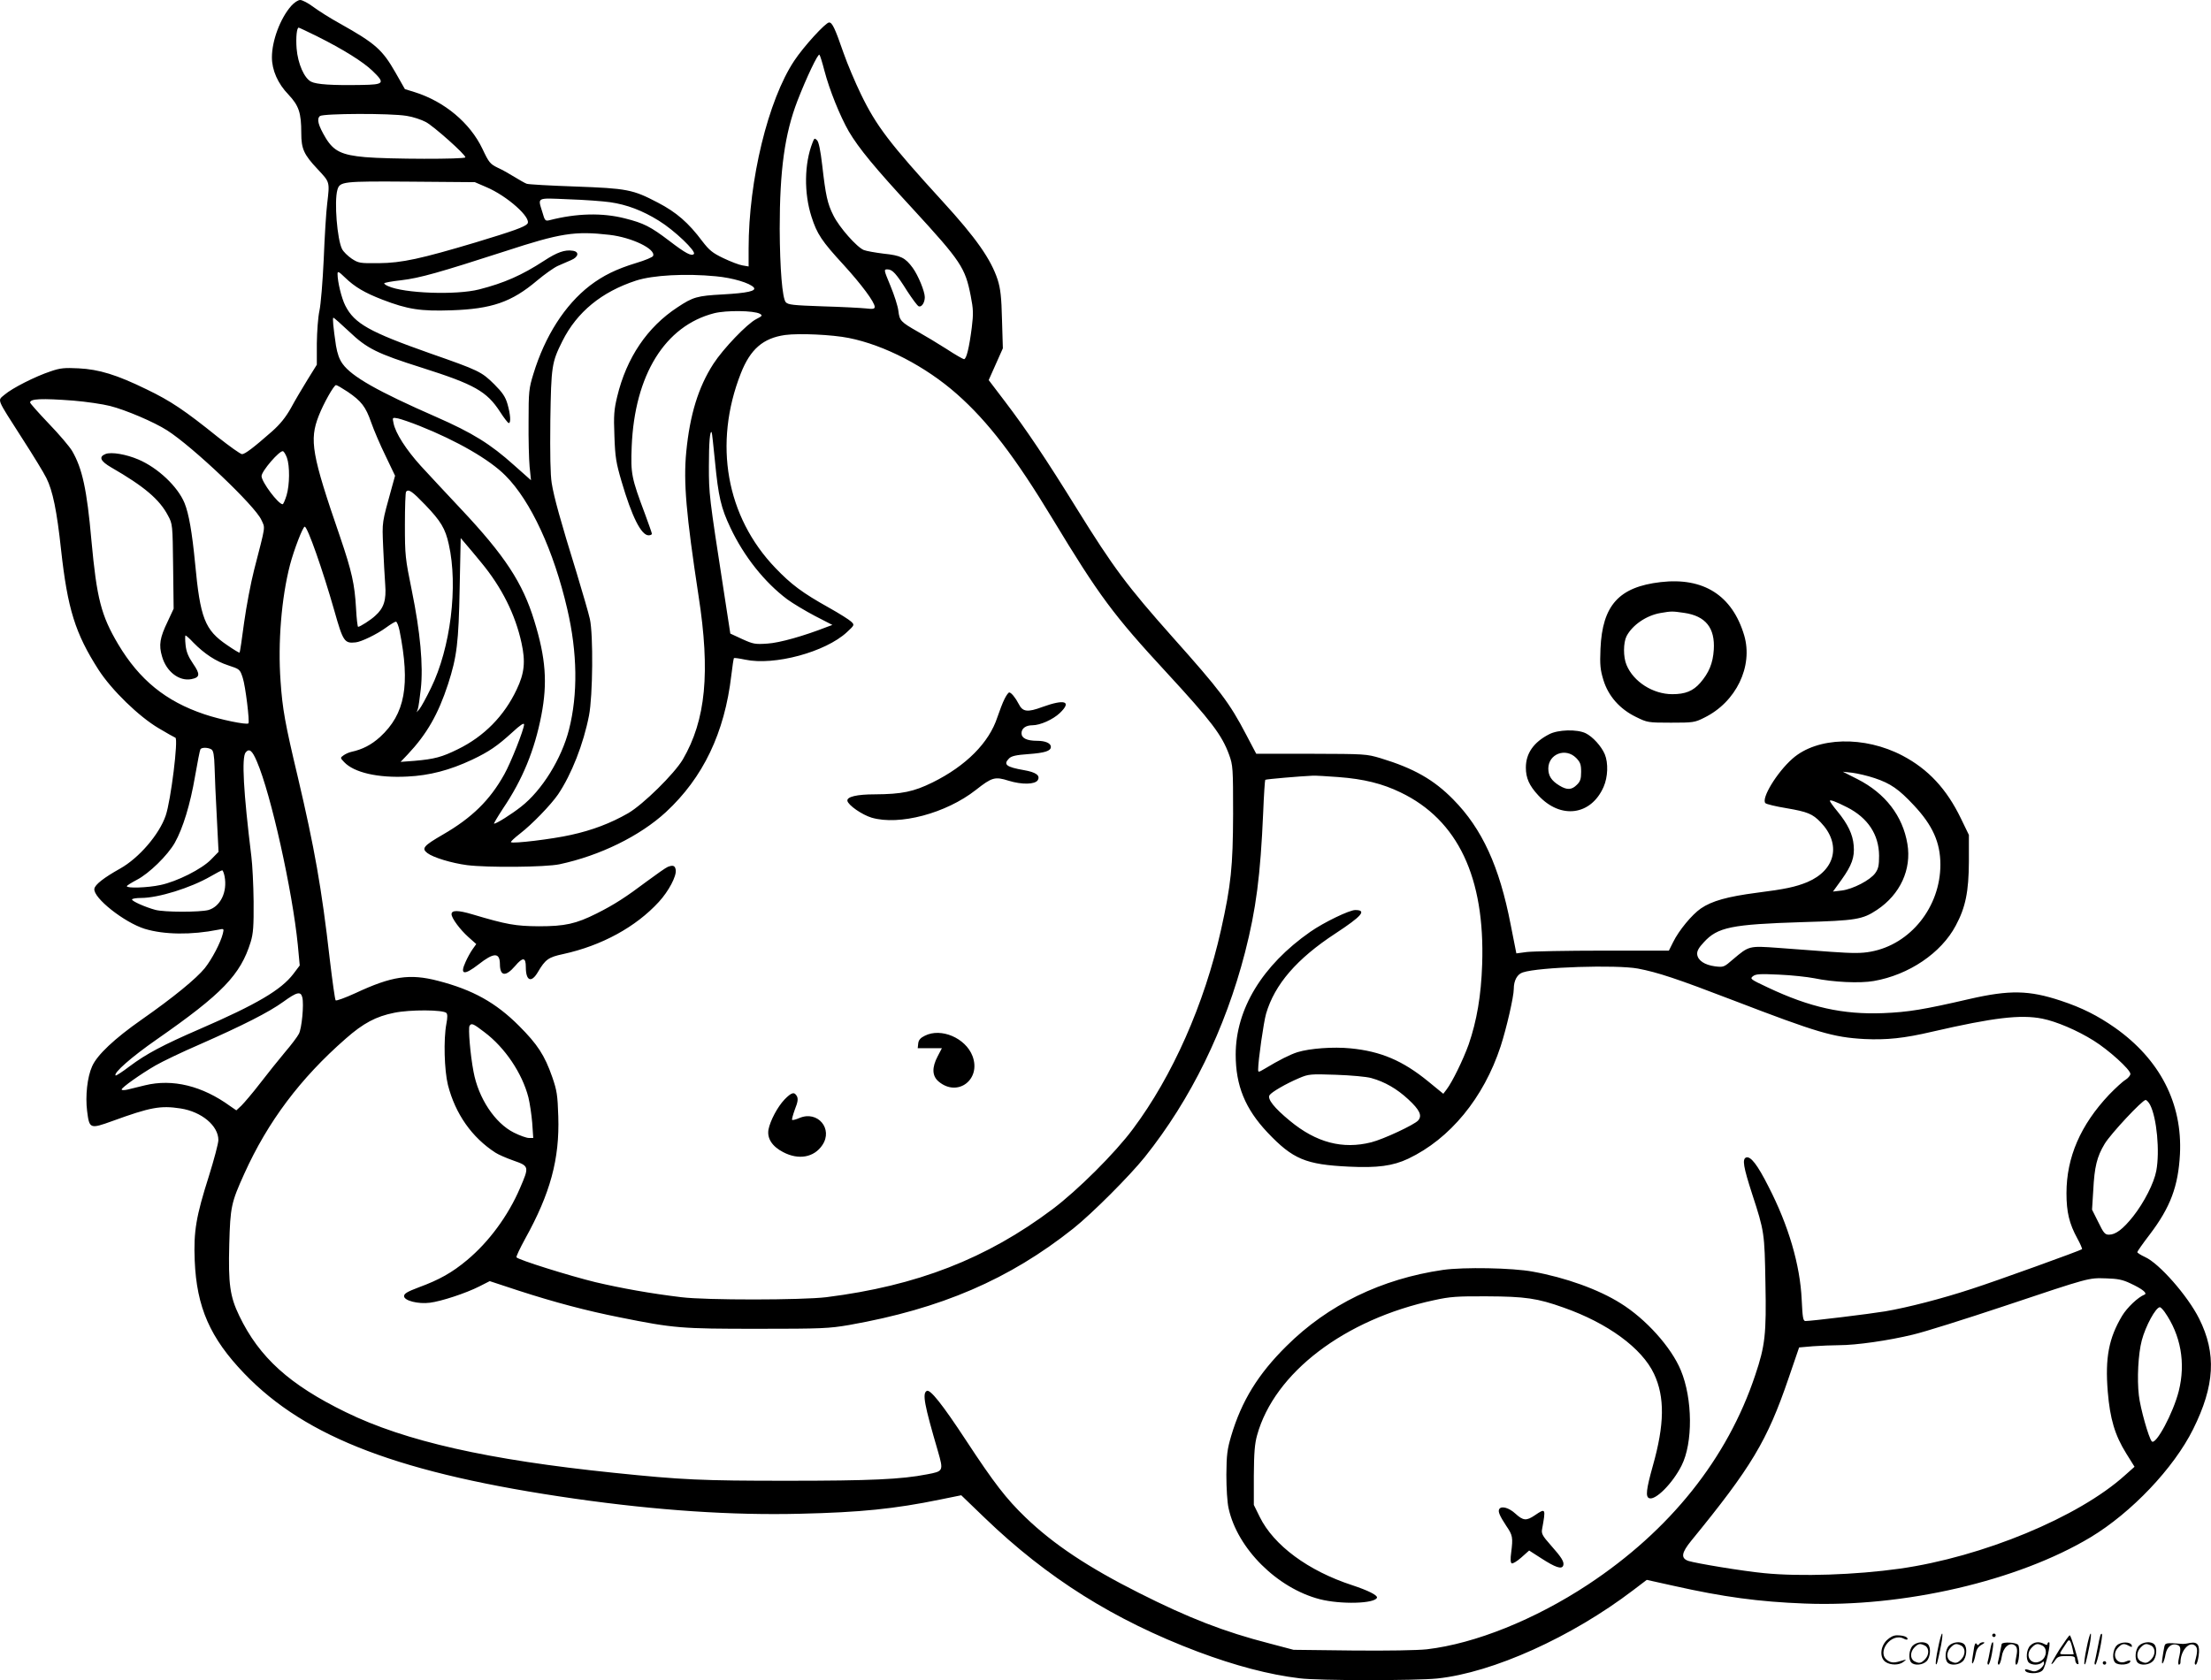 <?xml version="1.0" encoding="UTF-8"?>
<svg xmlns="http://www.w3.org/2000/svg" version="1.0" viewBox="0 0 1280.108 972.954" preserveAspectRatio="xMidYMid meet">
  <g transform="translate(-0.568,974) scale(0.1,-0.1)" fill="#000000" stroke="none">
    <path d="M1691 9705 c-63 -72 -111 -201 -111 -297 0 -74 34 -152 96 -216 60 -64 74 -105 74 -223 0 -91 15 -124 94 -208 72 -77 71 -72 56 -200 -6 -47 -15 -192 -20 -321 -6 -130 -17 -264 -25 -300 -8 -37 -14 -118 -15 -189 l0 -123 -54 -87 c-29 -47 -73 -121 -96 -164 -31 -55 -63 -94 -109 -135 -108 -95 -157 -132 -174 -132 -9 0 -72 45 -140 99 -194 156 -273 209 -412 276 -174 85 -276 116 -395 122 -80 4 -105 2 -160 -17 -91 -30 -224 -98 -267 -135 -43 -37 -52 -14 102 -255 62 -96 125 -199 139 -228 37 -73 61 -191 85 -414 38 -345 82 -486 218 -698 76 -117 232 -269 347 -337 48 -29 92 -53 97 -55 18 -6 -26 -364 -56 -451 -37 -109 -155 -246 -264 -307 -93 -52 -146 -93 -149 -117 -8 -52 173 -195 292 -232 112 -34 270 -36 425 -5 33 7 34 7 27 -22 -13 -53 -63 -148 -105 -201 -49 -60 -180 -168 -366 -298 -157 -110 -257 -204 -286 -270 -28 -62 -40 -172 -29 -259 13 -103 16 -105 146 -58 220 80 278 91 395 73 122 -19 219 -100 219 -183 0 -19 -25 -113 -55 -209 -74 -233 -89 -319 -82 -489 11 -270 89 -448 287 -654 358 -373 908 -581 1915 -725 477 -68 910 -97 1305 -87 346 8 545 28 808 82 l123 25 135 -130 c362 -349 750 -593 1235 -776 216 -81 413 -133 589 -154 106 -14 674 -14 798 -1 321 34 776 239 1133 511 l79 60 158 -35 c285 -64 492 -92 755 -102 573 -23 1236 131 1657 384 237 143 481 400 593 625 126 253 136 439 35 641 -66 132 -232 321 -314 357 -24 11 -44 24 -44 28 0 4 32 50 72 102 120 158 165 279 175 465 15 294 -116 549 -377 733 -99 69 -189 115 -313 156 -184 61 -296 63 -528 10 -268 -62 -355 -76 -500 -82 -233 -9 -424 33 -669 149 -100 47 -104 50 -85 65 17 13 42 14 150 9 72 -3 164 -13 205 -21 110 -23 264 -30 344 -16 203 35 391 162 475 321 57 106 75 197 76 370 l0 155 -46 95 c-83 172 -190 286 -338 364 -221 116 -494 109 -637 -17 -91 -80 -183 -232 -157 -258 6 -6 60 -19 121 -29 123 -21 152 -33 199 -82 120 -125 87 -276 -77 -346 -68 -28 -128 -41 -294 -62 -168 -22 -259 -47 -323 -91 -52 -36 -127 -127 -160 -194 l-25 -50 -381 0 c-210 0 -409 -4 -442 -8 l-60 -8 -33 167 c-65 336 -165 555 -333 725 -112 114 -228 180 -419 238 -84 25 -90 25 -403 26 l-318 0 -59 112 c-96 184 -152 257 -425 563 -264 297 -343 403 -554 743 -180 291 -295 462 -416 621 l-95 125 41 92 41 92 -5 166 c-3 131 -9 180 -25 231 -39 119 -125 242 -319 454 -307 336 -384 437 -473 621 -32 66 -78 174 -101 240 -49 142 -65 175 -83 175 -20 0 -148 -140 -202 -222 -151 -227 -264 -691 -264 -1087 l0 -104 -35 6 c-20 3 -69 22 -111 42 -63 30 -82 46 -122 98 -80 107 -150 168 -258 224 -145 76 -178 82 -479 93 -144 5 -270 12 -280 16 -11 4 -42 22 -70 39 -27 17 -71 42 -98 54 -43 21 -51 30 -88 109 -72 151 -220 274 -391 328 l-58 18 -54 95 c-76 133 -116 169 -321 284 -55 30 -124 74 -154 96 -30 23 -65 41 -77 41 -13 0 -35 -15 -53 -35z m152 -176 c150 -75 265 -147 319 -199 75 -72 69 -80 -64 -82 -170 -3 -260 3 -291 19 -40 20 -77 105 -84 192 -5 64 1 121 12 121 3 0 51 -23 108 -51z m2936 -199 c29 -111 90 -262 141 -351 58 -98 150 -210 371 -449 279 -304 303 -340 335 -504 15 -77 16 -101 6 -183 -15 -117 -31 -183 -45 -183 -5 0 -51 26 -101 59 -50 32 -125 77 -166 100 -100 57 -106 64 -113 121 -3 27 -24 92 -46 145 -39 94 -39 95 -17 95 29 0 51 -25 115 -127 29 -44 58 -84 66 -87 17 -6 35 22 35 53 0 33 -38 126 -70 170 -43 59 -70 72 -168 82 -48 6 -100 15 -115 21 -40 16 -142 131 -176 200 -35 69 -45 117 -65 292 -10 86 -20 134 -30 144 -14 14 -16 12 -26 -14 -48 -122 -50 -292 -6 -429 32 -100 59 -141 187 -280 102 -112 179 -215 179 -242 0 -12 -10 -14 -52 -9 -29 3 -142 9 -250 12 -172 6 -199 9 -213 24 -20 23 -34 195 -35 425 0 341 29 550 103 742 52 134 119 275 127 266 4 -4 17 -46 29 -93z m-2419 -261 c35 -5 86 -22 112 -36 47 -26 228 -187 228 -204 0 -12 -443 -11 -580 1 -136 12 -182 35 -228 110 -44 74 -54 111 -34 128 20 15 407 17 502 1z m460 -412 c122 -51 266 -180 239 -213 -15 -18 -82 -42 -300 -108 -315 -94 -427 -119 -560 -120 -110 -1 -117 0 -157 26 -23 16 -48 40 -56 56 -28 55 -46 275 -27 342 14 49 28 51 426 48 l370 -3 65 -28z m718 -88 c97 -14 187 -48 282 -107 91 -56 218 -178 203 -193 -14 -14 -48 4 -142 76 -109 83 -149 103 -256 130 -132 34 -281 30 -437 -10 -25 -6 -28 -4 -42 46 -27 88 -38 83 150 75 92 -3 200 -11 242 -17z m-3 -189 c129 -15 268 -82 252 -122 -2 -7 -47 -26 -98 -41 -115 -35 -192 -73 -268 -131 -145 -112 -260 -292 -327 -511 -26 -84 -28 -103 -28 -275 -1 -102 2 -220 6 -263 l8 -78 -98 87 c-137 123 -240 187 -452 280 -338 148 -487 233 -540 306 -20 27 -31 60 -39 106 -16 108 -21 162 -15 162 4 0 44 -36 91 -80 104 -99 161 -127 423 -210 302 -96 374 -136 451 -255 23 -36 46 -65 50 -65 14 0 10 51 -7 110 -12 42 -29 67 -77 115 -74 73 -89 80 -372 179 -351 124 -437 172 -490 276 -22 43 -45 138 -45 184 0 17 7 14 43 -21 57 -55 113 -88 216 -128 148 -57 222 -68 400 -62 234 8 348 47 496 172 44 37 98 75 120 85 22 10 57 25 78 34 43 18 48 49 8 54 -45 7 -90 -9 -165 -58 -129 -84 -231 -129 -376 -166 -133 -34 -436 -23 -527 19 -13 5 -23 13 -23 16 0 4 44 12 98 18 110 13 221 45 602 168 321 105 403 118 605 95z m616 -240 c97 -9 197 -39 219 -65 16 -20 -37 -32 -180 -40 -148 -8 -172 -15 -261 -74 -176 -115 -296 -293 -350 -518 -18 -75 -21 -108 -16 -228 4 -122 10 -156 41 -262 60 -205 114 -313 157 -313 10 0 19 4 19 9 0 4 -18 55 -39 112 -80 213 -84 235 -78 393 17 415 193 699 477 772 71 18 230 16 265 -3 17 -10 14 -13 -21 -31 -53 -27 -191 -171 -248 -259 -87 -135 -136 -294 -157 -509 -17 -176 -1 -361 71 -834 69 -444 42 -720 -91 -948 -50 -84 -229 -260 -316 -311 -101 -58 -208 -99 -332 -126 -106 -24 -337 -52 -347 -42 -3 3 21 25 53 50 70 54 178 166 220 227 78 116 147 292 179 457 22 113 25 468 5 558 -7 33 -42 152 -76 265 -95 307 -132 441 -145 522 -8 49 -10 168 -8 363 5 316 8 336 70 460 84 168 227 285 426 350 98 32 289 42 463 25z m768 -357 c207 -41 446 -165 627 -325 180 -159 337 -364 554 -723 269 -445 353 -558 661 -891 258 -280 319 -360 361 -475 22 -61 23 -76 23 -344 -1 -303 -12 -410 -70 -670 -96 -429 -281 -847 -510 -1153 -103 -139 -320 -355 -465 -464 -382 -287 -785 -444 -1310 -510 -140 -17 -697 -18 -840 0 -176 21 -348 52 -497 87 -148 36 -449 130 -457 144 -3 4 20 52 50 107 146 263 200 462 192 709 -4 124 -8 150 -35 228 -44 126 -85 189 -193 297 -134 134 -267 208 -468 260 -165 43 -268 27 -478 -71 -59 -27 -111 -46 -115 -42 -4 4 -19 112 -34 238 -47 413 -89 647 -185 1055 -74 311 -89 394 -100 556 -16 221 5 482 55 674 22 84 74 220 85 220 16 0 104 -250 171 -485 51 -181 59 -192 124 -185 32 3 123 47 175 85 26 19 52 35 58 35 6 0 15 -24 21 -52 63 -316 32 -483 -113 -616 -51 -46 -102 -72 -166 -86 -14 -3 -34 -12 -45 -20 -20 -14 -20 -15 3 -39 57 -61 196 -93 366 -84 129 6 246 37 374 97 101 48 147 80 235 160 44 41 67 56 67 45 0 -28 -77 -223 -115 -290 -83 -149 -187 -251 -355 -348 -112 -65 -125 -80 -90 -107 34 -26 140 -58 230 -70 119 -15 453 -12 535 5 234 50 465 163 616 302 216 200 340 459 379 793 6 52 13 96 15 99 3 2 32 -2 65 -9 169 -36 465 44 589 159 44 41 45 42 25 61 -10 10 -68 47 -129 81 -154 86 -218 134 -310 230 -285 297 -360 720 -200 1127 55 140 129 204 256 222 82 11 273 2 368 -17z m-2900 -312 c79 -54 104 -86 136 -178 15 -43 52 -130 83 -193 l55 -115 -18 -65 c-59 -214 -57 -197 -51 -345 3 -77 9 -176 12 -221 7 -89 -8 -136 -58 -180 -24 -23 -88 -64 -99 -64 -3 0 -9 48 -12 108 -8 139 -24 212 -92 412 -165 479 -179 561 -124 702 28 72 88 178 100 178 6 0 36 -18 68 -39z m-1588 -51 c73 -6 169 -20 212 -31 91 -23 255 -93 330 -141 149 -95 511 -439 546 -519 23 -50 26 -24 -42 -289 -19 -74 -45 -211 -58 -305 -12 -93 -24 -172 -26 -174 -2 -3 -34 17 -72 43 -130 88 -156 156 -186 476 -17 176 -36 286 -61 347 -39 95 -154 204 -267 252 -70 30 -156 45 -190 32 -41 -16 -31 -41 33 -78 191 -110 279 -185 328 -278 27 -50 27 -52 30 -295 l3 -245 -34 -73 c-46 -95 -53 -137 -33 -204 25 -88 99 -144 169 -131 51 10 53 28 11 89 -28 41 -40 69 -44 110 -3 29 -3 54 0 54 3 0 24 -18 45 -41 65 -66 131 -109 202 -132 67 -22 68 -23 84 -72 16 -48 41 -255 33 -264 -10 -10 -165 22 -256 53 -223 75 -375 199 -498 405 -99 167 -124 265 -155 601 -26 295 -53 418 -112 519 -15 25 -75 96 -135 158 -59 62 -108 117 -108 122 0 22 66 25 251 11z m2003 -146 c219 -87 407 -196 498 -288 147 -147 280 -436 358 -773 59 -253 62 -494 10 -698 -43 -169 -157 -353 -278 -447 -56 -44 -142 -98 -156 -98 -3 0 20 39 52 88 113 167 183 338 222 540 36 187 26 330 -41 547 -67 220 -171 378 -425 648 -82 87 -186 199 -232 249 -85 94 -147 190 -158 248 -7 33 -7 33 26 27 18 -4 74 -23 124 -43z m1711 -204 c20 -207 35 -271 90 -387 78 -165 197 -315 329 -414 33 -24 105 -67 160 -96 l101 -52 -30 -11 c-135 -53 -277 -93 -346 -97 -71 -5 -82 -3 -146 26 l-69 32 -38 247 c-85 549 -86 561 -86 722 0 138 6 208 16 197 2 -1 10 -77 19 -167z m-2478 19 c17 -48 16 -156 -2 -217 -9 -29 -19 -52 -23 -52 -25 0 -122 129 -122 163 0 29 105 150 124 144 6 -2 16 -19 23 -38z m801 -273 c90 -94 116 -137 136 -228 55 -242 10 -602 -103 -832 -27 -56 -57 -110 -66 -121 l-17 -20 7 20 c4 11 11 63 17 115 15 135 -3 330 -52 570 -38 186 -40 204 -40 381 0 102 3 189 7 192 15 16 35 2 111 -77z m325 -335 c118 -143 196 -299 232 -464 24 -109 17 -176 -28 -270 -72 -153 -189 -272 -341 -346 -91 -45 -135 -57 -251 -67 l-80 -6 41 43 c111 118 177 233 234 408 51 158 61 239 67 556 l6 289 29 -34 c17 -19 57 -68 91 -109z m-1563 -1081 c11 -7 16 -33 18 -102 1 -51 7 -183 13 -292 l10 -199 -43 -44 c-54 -56 -198 -128 -293 -148 -74 -16 -195 -20 -195 -7 0 4 26 20 58 37 70 36 178 141 220 215 47 84 89 221 117 385 14 81 28 152 31 156 7 12 45 11 64 -1z m263 -70 c81 -187 206 -749 237 -1063 l11 -118 -37 -49 c-71 -93 -212 -176 -544 -320 -210 -91 -308 -143 -404 -215 -42 -32 -79 -56 -81 -53 -14 14 92 107 237 208 382 266 486 375 545 565 15 50 18 91 17 235 -1 96 -7 213 -13 260 -46 375 -57 574 -33 603 21 25 38 11 65 -53z m9366 -96 c93 -31 140 -64 227 -157 109 -116 154 -216 154 -344 0 -245 -173 -462 -403 -504 -54 -10 -102 -10 -230 -1 -89 7 -228 17 -308 23 -167 12 -167 12 -259 -66 -53 -46 -55 -47 -105 -41 -60 8 -99 34 -103 69 -2 19 8 38 38 70 80 88 160 104 571 117 310 9 348 15 432 71 134 89 201 234 176 382 -27 162 -128 293 -289 375 l-85 43 55 -6 c30 -4 88 -17 129 -31z m-3104 6 c147 -11 255 -38 360 -89 331 -159 489 -492 472 -995 -6 -182 -31 -327 -78 -464 -32 -89 -95 -218 -128 -261 l-19 -25 -88 72 c-147 120 -274 174 -449 191 -100 10 -235 0 -307 -22 -44 -14 -107 -46 -190 -96 -36 -21 -38 -22 -38 -4 0 52 32 275 46 323 50 170 178 318 401 464 154 101 184 136 115 136 -34 0 -181 -71 -260 -126 -278 -194 -432 -448 -432 -711 0 -180 55 -314 184 -451 147 -155 221 -186 472 -198 164 -8 254 4 343 46 242 115 437 352 535 651 34 105 76 287 76 332 0 49 20 86 53 96 94 31 542 45 666 22 115 -22 224 -58 552 -184 487 -187 578 -214 759 -224 129 -6 229 4 395 43 352 81 509 100 635 75 81 -16 203 -68 297 -127 87 -54 213 -168 213 -193 0 -9 -13 -24 -28 -34 -16 -9 -58 -48 -95 -86 -166 -176 -247 -363 -247 -571 0 -109 16 -176 63 -262 17 -31 29 -59 27 -62 -9 -8 -496 -184 -639 -230 -173 -57 -372 -108 -501 -130 -90 -15 -426 -56 -461 -56 -14 0 -17 19 -22 123 -9 201 -76 430 -192 655 -65 129 -104 178 -130 169 -23 -10 -16 -53 35 -211 71 -217 72 -227 77 -516 6 -296 -2 -364 -59 -533 -161 -484 -494 -900 -968 -1213 -308 -203 -653 -342 -933 -375 -56 -6 -225 -9 -432 -7 l-340 4 -140 37 c-261 67 -467 147 -756 293 -294 148 -494 281 -656 437 -111 107 -181 197 -345 447 -136 207 -208 298 -227 285 -26 -15 -14 -79 65 -349 33 -115 32 -116 -64 -134 -147 -29 -330 -37 -807 -37 -497 0 -609 5 -1005 46 -729 75 -1209 183 -1552 351 -326 159 -501 317 -617 558 -54 112 -64 183 -58 414 6 217 11 241 87 409 136 301 324 552 587 782 102 90 176 129 281 150 91 19 283 18 302 -1 7 -7 7 -27 0 -63 -17 -91 -12 -268 9 -354 43 -168 139 -304 275 -392 15 -10 62 -31 105 -46 91 -32 91 -35 37 -160 -68 -159 -180 -311 -306 -416 -86 -72 -160 -114 -280 -158 -66 -25 -85 -36 -85 -51 0 -26 82 -47 150 -38 65 8 208 55 285 94 l61 31 167 -55 c210 -68 395 -117 587 -155 313 -63 354 -66 795 -66 374 0 415 2 532 22 532 94 927 264 1298 559 108 86 325 303 414 414 266 333 465 739 580 1185 64 250 89 443 105 808 4 103 10 189 12 191 4 4 204 21 274 24 17 1 84 -3 150 -8z m2945 -175 c120 -61 184 -158 185 -280 0 -57 -4 -76 -22 -101 -29 -41 -130 -93 -194 -101 l-51 -6 50 69 c59 83 76 129 70 198 -5 64 -34 124 -93 196 -25 30 -45 58 -45 62 0 9 33 -3 100 -37z m-9394 -400 c17 -90 -24 -175 -94 -195 -49 -13 -256 -13 -307 1 -59 16 -135 50 -135 60 0 5 24 9 53 9 99 0 286 58 402 125 33 19 63 35 67 35 4 0 10 -16 14 -35z m450 -701 c10 -40 -3 -180 -20 -211 -8 -16 -44 -64 -81 -107 -36 -43 -101 -124 -144 -180 -43 -56 -92 -113 -108 -129 l-29 -27 -35 24 c-162 118 -334 160 -494 121 -38 -9 -85 -21 -102 -25 -18 -4 -33 -4 -33 1 0 11 108 88 196 139 38 22 152 77 254 121 252 111 402 187 485 247 80 58 102 63 111 26z m1054 -201 c119 -89 219 -238 255 -378 8 -33 18 -99 22 -147 l6 -88 -25 0 c-14 0 -53 14 -87 31 -110 55 -206 200 -234 354 -19 100 -31 250 -23 264 11 18 21 14 86 -36z m5135 -266 c79 -22 148 -62 214 -123 67 -62 82 -95 57 -123 -23 -25 -200 -108 -271 -126 -166 -42 -319 -2 -472 125 -90 74 -131 126 -117 148 12 18 94 66 172 99 54 23 65 24 212 19 87 -3 177 -11 205 -19z m4509 -155 c39 -75 57 -270 36 -382 -13 -71 -71 -184 -134 -264 -59 -74 -101 -106 -140 -106 -23 0 -31 9 -62 73 l-36 72 7 112 c7 136 21 194 66 269 35 58 218 254 237 254 6 0 18 -13 26 -28z m-114 -1034 c69 -32 100 -57 82 -65 -38 -15 -101 -75 -130 -123 -77 -129 -99 -243 -83 -439 13 -157 41 -252 107 -358 l48 -77 -55 -49 c-269 -243 -825 -473 -1304 -541 -255 -36 -576 -47 -786 -26 -125 12 -396 57 -439 71 -44 16 -39 47 17 116 349 427 440 579 563 939 l62 181 81 7 c45 3 112 6 149 6 101 0 288 27 428 61 69 16 306 91 528 165 502 168 488 164 592 161 68 -2 96 -8 140 -29z m198 -165 c94 -134 123 -296 82 -459 -32 -127 -133 -315 -156 -291 -17 17 -67 193 -75 267 -11 95 -4 238 17 318 22 83 81 192 105 192 4 0 16 -12 27 -27z M5822 5693 c-11 -21 -29 -69 -42 -107 -48 -147 -181 -281 -375 -377 -110 -54 -177 -68 -335 -69 -103 0 -163 -14 -158 -38 5 -25 84 -80 140 -97 160 -47 431 25 603 160 94 74 111 79 190 54 78 -24 153 -22 169 3 16 27 -10 46 -79 58 -104 18 -122 33 -87 68 14 14 41 20 111 25 96 7 131 18 131 42 0 21 -32 35 -79 35 -60 0 -91 15 -91 44 0 28 25 46 63 46 45 0 119 33 159 71 71 68 29 82 -101 35 -86 -32 -114 -29 -137 17 -19 37 -44 67 -55 67 -5 0 -17 -17 -27 -37z M3872 4720 c-12 -5 -66 -43 -120 -83 -121 -91 -190 -136 -292 -187 -120 -60 -183 -74 -335 -74 -135 1 -186 10 -384 69 -84 25 -121 25 -121 1 0 -23 49 -89 97 -132 l46 -41 -22 -31 c-12 -17 -30 -50 -40 -73 -34 -74 -9 -79 75 -14 89 70 123 70 124 3 0 -72 33 -76 88 -12 45 53 62 51 62 -6 0 -81 32 -94 70 -29 43 73 61 86 146 104 224 49 421 157 554 302 57 62 103 149 98 185 -4 25 -15 30 -46 18z M5360 3742 c-25 -12 -36 -25 -38 -44 l-3 -28 70 0 70 0 -24 -46 c-35 -66 -33 -115 5 -147 110 -93 248 12 196 148 -40 104 -182 165 -276 117z M4548 3373 c-41 -43 -83 -123 -93 -174 -9 -51 21 -98 85 -131 89 -47 179 -31 227 41 63 94 -27 201 -132 157 -21 -9 -40 -14 -43 -11 -3 2 5 30 16 61 17 42 19 60 12 75 -15 28 -31 24 -72 -18z M8360 2386 c-356 -52 -666 -202 -906 -441 -164 -162 -260 -318 -320 -520 -23 -78 -27 -109 -28 -225 0 -77 5 -161 13 -195 51 -233 281 -462 528 -526 121 -31 319 -26 331 9 4 14 -52 42 -143 72 -255 83 -455 231 -536 396 l-34 69 0 170 c1 132 5 184 19 234 100 361 506 671 1026 782 90 20 133 23 305 22 220 -1 292 -11 443 -65 256 -90 454 -235 524 -384 63 -134 61 -293 -7 -533 -38 -136 -43 -179 -21 -187 36 -14 135 85 187 188 67 131 65 388 -4 553 -55 133 -202 297 -349 388 -127 80 -319 149 -508 183 -117 22 -400 27 -520 10z M8686 1001 c-9 -14 3 -40 41 -98 37 -54 39 -66 28 -154 -5 -35 -4 -59 3 -62 5 -4 30 11 55 33 l46 41 70 -45 c82 -53 118 -65 127 -43 8 21 -8 47 -72 119 -48 54 -55 67 -50 93 22 121 21 123 -42 80 -49 -33 -67 -32 -113 10 -37 34 -81 46 -93 26z M9620 6369 c-241 -28 -337 -134 -348 -386 -4 -94 -1 -122 17 -181 28 -92 94 -168 189 -214 65 -32 69 -33 202 -33 128 0 138 1 193 29 184 90 284 297 231 477 -69 231 -235 337 -484 308z m136 -178 c125 -18 180 -87 172 -214 -5 -78 -28 -133 -78 -191 -42 -48 -87 -66 -162 -66 -112 0 -225 72 -265 169 -20 46 -19 130 0 167 34 65 115 120 196 134 64 11 68 11 137 1z M8975 5488 c-90 -46 -135 -111 -135 -193 0 -60 19 -104 72 -161 129 -140 305 -117 378 49 25 57 28 138 7 189 -20 47 -70 102 -111 122 -50 24 -160 21 -211 -6z m156 -137 c24 -25 29 -37 29 -81 0 -41 -5 -56 -25 -75 -30 -30 -57 -31 -101 -4 -46 28 -64 56 -64 99 1 84 100 122 161 61z M11226 194 c-10 -47 -15 -88 -12 -91 5 -6 9 7 30 110 7 37 10 67 6 67 -4 0 -15 -39 -24 -86z M11540 270 c0 -5 5 -10 10 -10 6 0 10 5 10 10 0 6 -4 10 -10 10 -5 0 -10 -4 -10 -10z M12086 194 c-10 -47 -15 -88 -12 -91 5 -6 9 7 30 110 7 37 10 67 6 67 -4 0 -15 -39 -24 -86z M12166 269 c-3 -8 -10 -41 -16 -74 -6 -33 -14 -68 -16 -77 -3 -10 -1 -18 3 -18 10 0 46 171 38 178 -2 3 -7 -1 -9 -9z M10929 241 c-38 -38 -41 -101 -7 -125 29 -20 79 -20 104 0 18 14 18 15 1 10 -53 -17 -69 -17 -92 -2 -69 45 21 166 94 126 12 -6 21 -7 21 -1 0 12 -25 21 -62 21 -19 0 -39 -10 -59 -29z M11930 189 c-28 -45 -49 -83 -47 -85 2 -3 12 7 21 21 14 21 24 25 66 25 43 0 50 -3 50 -19 0 -11 5 -23 10 -26 6 -3 10 -3 10 1 0 20 -44 164 -51 164 -4 0 -30 -37 -59 -81z m75 4 l7 -33 -42 0 c-42 0 -42 0 -28 23 8 12 21 32 29 44 15 25 22 18 34 -34z M11080 210 c-22 -22 -27 -79 -8 -98 19 -19 66 -14 88 8 22 22 27 79 8 98 -19 19 -66 14 -88 -8z m71 0 c25 -14 25 -54 -1 -80 -23 -23 -33 -24 -61 -10 -25 14 -25 54 1 80 23 23 33 24 61 10z M11290 210 c-22 -22 -27 -79 -8 -98 19 -19 66 -14 88 8 22 22 27 79 8 98 -19 19 -66 14 -88 -8z m71 0 c25 -14 25 -54 -1 -80 -23 -23 -33 -24 -61 -10 -25 14 -25 54 1 80 23 23 33 24 61 10z M11436 204 c-3 -16 -8 -47 -11 -69 -8 -51 10 -26 19 27 5 27 15 42 34 53 18 10 22 14 10 15 -9 0 -20 -5 -24 -11 -5 -8 -9 -8 -14 1 -5 8 -10 3 -14 -16z M11537 223 c-2 -4 -7 -26 -11 -48 -4 -22 -9 -48 -12 -57 -3 -10 -1 -18 4 -18 4 0 14 28 20 62 11 58 10 81 -1 61z M11595 220 c-1 -3 -5 -23 -9 -45 -4 -22 -9 -48 -12 -57 -3 -10 -1 -18 4 -18 5 0 13 20 17 45 7 53 44 87 74 68 17 -11 19 -28 8 -80 -4 -18 -3 -33 2 -33 16 0 24 99 11 115 -12 14 -87 18 -95 5z M11760 210 c-22 -22 -27 -79 -8 -98 7 -7 24 -12 38 -12 14 0 31 5 38 12 9 9 12 8 12 -5 0 -9 -12 -24 -26 -34 -21 -13 -32 -15 -55 -6 -16 6 -29 8 -29 3 0 -24 81 -27 102 -2 18 19 50 162 37 162 -5 0 -9 -5 -9 -10 0 -7 -6 -7 -19 0 -30 16 -59 12 -81 -10z m71 0 c29 -16 25 -65 -6 -86 -56 -37 -103 28 -55 76 23 23 33 24 61 10z M12261 211 c-23 -23 -28 -80 -9 -99 19 -19 88 -13 88 9 0 5 -11 4 -24 -2 -54 -25 -89 38 -46 81 23 23 33 24 62 9 16 -9 19 -8 16 3 -8 22 -64 22 -87 -1z M12390 210 c-22 -22 -27 -79 -8 -98 19 -19 66 -14 88 8 22 22 27 79 8 98 -19 19 -66 14 -88 -8z m71 0 c25 -14 25 -54 -1 -80 -23 -23 -33 -24 -61 -10 -25 14 -25 54 1 80 23 23 33 24 61 10z M12536 201 c-3 -14 -8 -44 -11 -66 -8 -51 10 -26 19 27 8 41 35 63 66 53 22 -7 24 -21 11 -77 -5 -22 -5 -38 0 -38 5 0 9 6 9 13 0 68 51 125 85 97 15 -13 15 -35 -1 -92 -3 -10 -1 -18 4 -18 6 0 13 23 17 50 9 63 -5 84 -49 76 -17 -4 -35 -6 -41 -6 -101 8 -104 7 -109 -19z M12180 110 c0 -5 5 -10 10 -10 6 0 10 5 10 10 0 6 -4 10 -10 10 -5 0 -10 -4 -10 -10z"></path>
  </g>
</svg>
